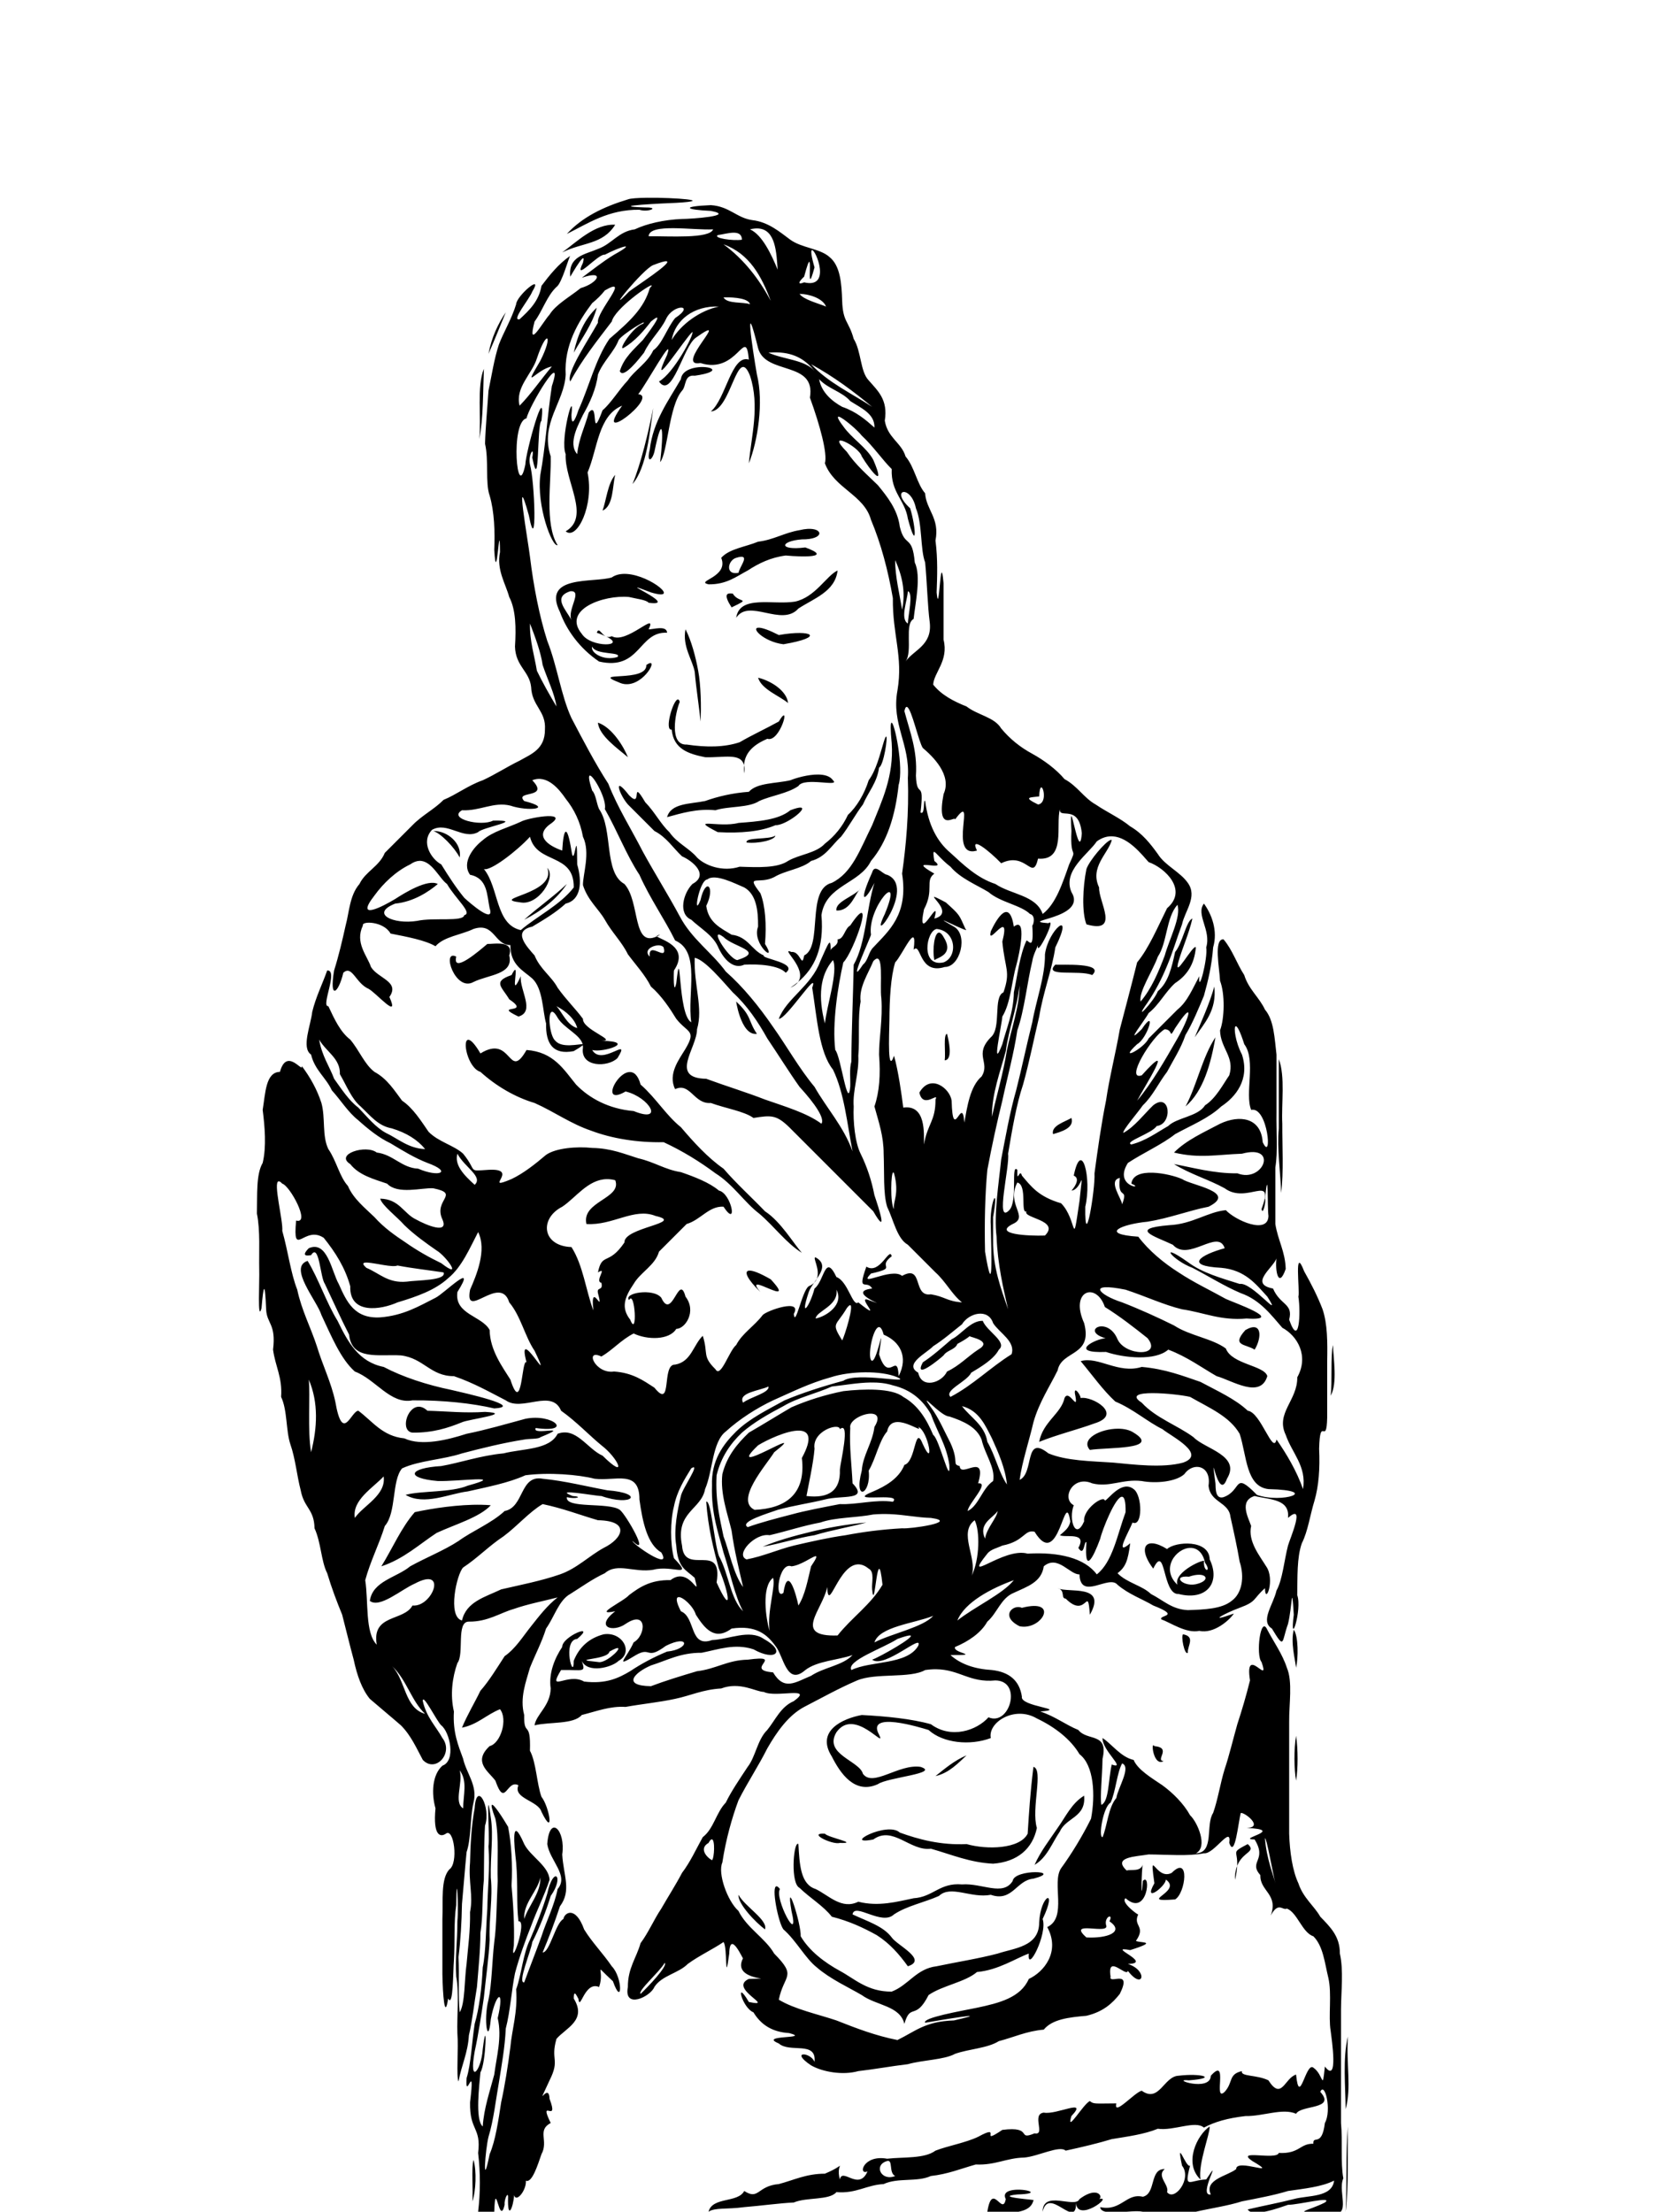 <?xml version="1.0" encoding="UTF-8"?>
<svg version="1.1" viewBox="0 0 1440 1919" xmlns="http://www.w3.org/2000/svg">
<path d="m561.72 171.59c-7.928 0.09-14.519 0.506-16.719 1.406-21.4 6.5-39.8 15.5-53 30 18.8-9.4 36.3-21.3 63-21 7.4 2.5 18.4-2.2 5-2-36.4-1.2 18.5-3.7 27-4 34.35-1.95-1.497-4.678-25.281-4.406zm55.281 6.406c-26.3 1.1-22.1 4 0 5 22.2 4.2-16.9 7-25 7-15.5 0.6-30.7 4.1-41 9-14.2 1.8-19.7 12.6-32 17-11.1 4.8-25.9 6.3-24 24-4.4 8 15.1-27.5 11-12-8.9 18.2 13.1-8.1 19-7 13.2-6.9 29.3-11.8 8 0-9.9 6-18.9 13.3-28 20 20.5-7.1 14.4 4.5-1 9-9.6 7.7-21.7 14.3-27 23-5.5 5.8-19.9 32.2-13 6 7-9.4 10.6-22.1 19-30 4.7-3 10.9-26.5 12-27-10.2 6.8-18.4 17.3-25 26-2.3 13.5-10.8 21.4-19 29-7.7 1.7 8.6-17.5 11-24 10.3-16.7-13.8 3.8-14 11-3.9 12.8-11 24.4-15 35-4.1 12.5-6.2 26.6-9 40-1 15.4-2.5 30.2-3 46 3.4 14.4 0.1 33.9 4 45 4.1 13.7 4.7 31.8 4 47 2.1 35.7 4.7-32.5 5 2-3.2 15.4 4.9 27.5 8 39 5.8 11 6 27 5 43 0.5 17.1 12.5 21.3 14 35 0.7 16.8 13.1 20.7 12 37 0.1 17.1-12 21.3-22 27-11.3 5.5-21.1 12-32 17-12.6 4.4-23.1 12.6-34 17-7.8 8-18.7 13.4-27 22l-24 24c-4.8 11.8-16.8 16.1-22 27-8.6 9.9-8.9 24.8-12 36-2.9 13.1-6 26.3-10 39-4.4 26.1 3.7 20.1 8 2 7.7-7 10.6 9 22 14 6.8 3.7 27.3 27.8 18 7 9.4-13.4-10-16-16-26-3.3-9.9-14.2-21-7-36-1.4-4.1 18-3.8 24 7 14.1 2.8 30 5.7 39 11 7.3-8.4 22.2-9.8 33-15 18.3-6.1 17.9 14 32 14-0.2 17.3 11.3 22.1 19 29 9.4 8.8 8.9 28.1 12 39-0.4 17.5 5.9 27.5 24 24 4.994-2.948 7.107-4.388 7.781-5.188 0.11 0.724 0.31 1.419 0.219 2.188-2.6 17.3 21.9 17.2 30 9 12.4-20.1-13.5 7.7-22-7 9.1 2.7 39.9-7.3 8-8 14.8 0.2-16.6-9.6-16-19-6.4-8.7-14.7-16.7-22-27-5.2-9.8-15.2-16.1-20-28-7-7.9-19.5-21.2-2-25 10.2-6.1 20.4-12.1 29-20 13.4-3.1 14.4-18.7 10-34-0.1-38.4-2.4 6.4-5-12-3.7-23-6.8-20.6-8 0-13.2-4.6-24.9-13.5-9-24 14-10.7-21.8-4.2-27-1-11.1 5.2-24.3 8.3-33 16-7.8 5.9-18.7 19.3-11 30 15.4 3 14.6 17.7 17 29 4.8 14.7-17.6-4.9-22-9-7-8.5-13.4-18.3-20-29-8.8-4.7-18-19.5-8-30 13.3-7.5 26.9 9 40 2 3.4-4.2 41.9-10.5 13-10-10.4 5.4-39.6-1.6-27-9 15.7 0.8 27.5-7.6 42-4 15.1 5.2 38.6 2.8 12-4-8.9-9.4 22.8-1.7 7-18 13-5.3 23.6 8.1 29 16 7.3 9.1 12.7 20 15 33 6.7 13.8-0.2 32.9 0 42 4.3 13.4 13.5 20.5 19 30 6.3 11.3 14.7 19.1 20 30 7 9.4 14.9 17.8 20 28 9.4 8.1 16.8 19.5 22 28 9.9 12.5 17.7 9.6 8 26-5.3 8.9-15.6 21.7-9 35 13.1-6.2 16.3 13.2 31 12 12.9 4.7 29.1 7.2 37 13 15.2-2.4 19.8-2.9 31 8l73 73c13 22.5 5-2.2 1-14-2.4-12.5-6.4-24.7-12-36-4.8-9.6-6.6-27.4-6-41-1.1-13.5 4.8-29.1 4-44 1.3-15-0.6-33.2 2-47-1.6-12.5 6.7-24.4 11-35 9.9-11.1 5.4 21.5 7 32 1.3 18.4-2 33.9-2 49 1.4 17.4 0.3 32.6-4 45 3.8 13.8 8 25.8 8 41 0.7 16.7-0.5 34.2 3 46 5.7 11.8 8.6 27.7 18 33l24 24c9.1 8.2 14.3 19.2 23 26-13-0.9-14.8-5-27-7-16.2 2.5-6.1-26.4-25-16-9.4-7.7-39.5 10.9-27-2 24.5-5.5 4.6-5 18-15-1.9-8.8-10.1 16.4-22 9-8.4 23.6 0.5 10.7 5 19-25.3 3 20.8 18.5-3 10-11.8-4.8 14.9 21.1-9 2-4.9 4.4-8.8-18.2-19-22-10-21.1-10.4 3.4-19 10-4.1 15.6-13.2 27.6-5 3 0.781-2.42 2.617-5.15 4.625-7.97-1.153 1.13-2.644 2.15-4.625 2.97-5.8 3.7-11.8 36.6-13 24 7.8-13.8-23.4-2.9-27 1-7.2 9.6-17.6 15.6-23 26-6.1 4.9-13.5 29.3-18 21-11.8-11.6-6-13.2-11-29-8.3 8-10 22.6-24 25-12.2-0.6-1.9 40-18 20-9.3-6-18.7-12.9-35-14-16.4 2.4-26-20.2-11-13 9.8-5.7 17.3-14.6 28-20 11.8 5.7 31 5.9 37-4 7.8 0 17.9-15.2 8-28-5.7-21.4-11.6 21.6-21 1-6.8-8.6-33.1-4.2-28 2 5.2-9.5 7.6 33.8 1 17-8.2-10.4-4.8-19.5 3-31 5.9-10.2 18.7-16.1 22-28l24-24c12.1-3.5 19.4-15.8 32-15 12.8 19.4 6.9-11.7-4-14-8-6.9-21.6-12.1-33-16-13.7-2.1-23.2-8.9-37-12-12-3.7-23.3-8.7-40-9-13.2-1.4-31.4 0-40 6-9.2 7.8-19.6 16.1-30 21-26.1 11.1 8.4-9.6-20-8-18.8 1.2-9.1 1.9-22-14-8-7.3-21.4-10.2-30-19-6.3-9.1-13.5-20.7-23-27-6.6-8.7-12.7-18.9-24-25-8.6-6.5-13-18.5-21-28-8.5-6.5-13.7-17.6-19-29-6.9 0.8 9.1-31.5-1-31-4.2 12-9.8 22.8-13 36-1.2 11.4-9.7 31.2-1 37 3.2 13.5 13 20 18 31 7.9 8.7 14 18.9 23 26 8.7 7.8 17.7 15.1 28 20 10.8 6.5 20.9 12.7 32 17 22.1 8 10 12.8-8 5-14.5-0.7-21.7-12.3-36-14-9.2-7.2-36.7 1.4-23 10 7.7 9.8 20.7 13.1 32 17 9.2 9.7 30.1 3.4 40 4 24.1 4.9-0.1 9.8 8 27 5.9 13.3-13.8 5.1-23 0-10.7-5.1-14.4-17.7-31-18 1.6 6 14.7 15.8 21 23 8.5 8.3 19.5 16.1 28 22 8.1 4.7 23.5 26.1 4 11-10.4-5-20.9-10.9-31-18-9.2-6.1-18.8-12.8-27-22-7.8-7.6-18.3-15.8-23-27-7.3-8-9.9-21.7-17-32-5.6-11.5-2.4-26.9-6-40-3.8-11.7-9.6-22.1-17-32 1 6.4-13.1-16.6-19 5-12.5 0.2-12.6 18.7-15 33 1.8 14 3.4 32.1 0 46-5.8 9.9-4.6 27.4-5 44 3 14.2 1.7 34.3 2 48 0.4 9.8-1.7 47.6 2 34 1.7-20.4 3-24.2 4 1 0.5 12.6 8.8 12.5 6 35 2 14.8 8.2 23.9 7 41 5.5 11.5 4.1 29.2 8 41 4.4 12.5 5.7 27.4 9 40 2.9 15.6 11.7 16.2 12 33 5.7 12.3 5.7 28.6 11 39 3.9 13 8.4 24.8 13 36 3.4 13.3 6.6 26.4 10 39 2.9 13.7 7.2 25.7 14 34 9.5 8.2 19.8 16.7 27 23 8.8 8.8 13.7 20.2 19 30 11.2 11.7 27-6.1 17-19-5.6-10.1-13.9-18.1-17-32-0.3-7.7 12.3 17.7 16 21 7.4 5.7 13 30.7 1 35-9 8.1-9.6 24.3-6 37-2.3 24.3 4.4 25.1 9 22 7-5.5 11.1 25.7 3 31-7.6 8.4-5.3 27-6 43v48c0.3 17.2 2 40.8 5 21 4.5 8.7 4.2-23.9 5-33 1-16-0.2-33.5 2-48 0.2-33.5 2.3 1.1 1 14 0.1 16.6-2 30.9-1 48 2.7 14 0.5 34.9 1 49 1.1 13-1.1 38.1 1 42 2.5-14 8.1-24.6 9-40 3.1-13.2 4.6-28 7-42 1.2-15.2 3-32.1 3-47 2.4-13.9 1.4-31.1 3-46 0.2-15.9 0.1-32.3 1-47 5.4-15.9-7.5-39.8-9-15-2.7 14-3.7 31.7-4 47-1.5 17.1 2.9 28.8 0 43 0.3 16.6-1.8 30.7-3 45-2 13.9-1.2 34.3-6 42-1.4-14.1-0.2-31.5-1-48 1.8-14.6 2.7-30.1 3-46 1.4-14.9 2.5-30.1 4-45 4.1-12 2.9-29.5 6-43 3.9-14.6-6.4-25.8-9-38-4.2-11.5-9.1-22.9-8-41-3.3-14.4-1.5-29.2 3-42 6.2-7.9-1.3-36.2 10-36 16.4 0.2 27.3-7.7 39-11 11.9-4.2 25.6-6.8 38-10-8.8 6.8-15.9 16-23 25-7.3 9.1-13.4 19.3-23 26-6.5 10-13.6 21.7-21 30-5 10.4-11.2 20.5-16 32 13.6-2.7 21.2-11.3 33-16 7 8.7 0.6 29.7-9 32-14.8 13.8-1 21.9 5 30 8.5 24.4 9.8-1.6 20 4-5 11.5 17.2 13.3 20 23 11.5 23.6 6.9-4.3 0-13-4.1-11.3-4.5-29.7-10-40 0.8-27.6-5.4-11-5-31-4-14.9 1.6-28.9 5-41 4.5-11.3 10.2-21.9 14-34 7.1-9.9 11.1-24.6 21-30 9.8-6.1 19.2-13 30-18 10.9-9.5 25.5-0.2 42-3 16.9-4.5 35.5 8.1 18-10-3.4-13-3.2-32.6 0-45 2.6-13.1 8.9-23.1 15-33 8.9-5.7-7.7 17.3-9 24-2.9 12.3-6.4 29-4 43 1.3 19.5 8.1 20.8 16 28 5.5 21.7-3.9-11.2-21 2-17.1-0.4-26.9 6.1-36 13-4.2 5.2-32.6 18.3-12 14-18.2 14.1-1.8 18.6 9 11 19.1-12.9 17.9 10 7 16-6.1 13.8-17.8 23.2 2 11 13.4-7.7 8.6 4.9 26-8 21.1-10.5 20.7 3.1 1 5-11.3 4.7-22 10.3-32 17-10 5.9-20.8 11.3-40 9-14.3-8.3-32.4 10.6-20-10 19.311-0.45 21.655 2.85 17.969-7.94 5.203 11.12 26.118 5.76 32.031-0.06 13.3-7.4 3.2-25.5-13-23-12.6 3.3-21.2 11-26 23 0.2 19-10.5-18 3-19 17.4-14.5-13.2-2.2-13 7-6.4 9.5-11.9 22.7-10 36-0.3 15.2-12.6 22.4-14 32 12.7-3.2 33.9-0.6 41-9 12.8-3.2 24.7-7.9 38-7 14.4-2.6 29.3-4 43-7 13.1-2.7 24-8.1 40-9 16.3-6.2 30.1 2.9 37 3 10.1 5.3 44.3-5.2 26 8-11.3 4.8-16 16.4-23 25-8.6 8.4-10.1 23.2-17 32-6.8 10.3-14.4 21.4-19 31-8.4 8.6-10.5 22.8-20 30-5.7 10.2-10.7 21.4-18 31-5.4 10.3-11.8 20.2-18 31-6.3 9.3-11.1 20.8-18 30-3.6 12.9-11.1 21.6-11 38-3.8 19.6 19.6 8.5 23 0 6.4-10 20.9-11.8 29-20 9.5-7 22.3-13 31-19 3.7 4.2 0.9 40.2 5 10 0.5-22.2 13 7.7 12 4-11.1 21 35.6 16.9 5 18-18.4 8.3 24.3 25.2 0 20-12.4-21.2-6 5 4 9 6.3 10.4 15.9 17.1 31 18 20 5.3-27.7 1.3-9 9 9.6 8.6 33-2.6 31 16-3.3-8.6-21.9-9.7-3 3 9.9 5.7 27.5 8.8 41 5 14.8-1.7 28.6-4.3 43-6 12.9-3.7 31.7-3.8 41-9 12.2-4.3 28.1-4.8 38-11 13.1-3.4 24-8.7 39-10 7.3-9 21.8-10.7 37-12 14.7-3.5 22.6-10.9 29-19 11.2-22.6-10-7.6-8-15-3.3-20.3 13.9 1 15-5 13.3 17.4 17.9-0.2 0-6 22.9-0.4-20.3-16.2 2-12 25.7-8.1 8.4-6 5-8 9.1-12.9-2.9-12.7 2-23 0.8 1.4-15.9-10.6-11-14 19.2 17 22.4-23.3 15-15-1.9 25-1.1-12 0-15-1.2 7.7-10.9 4.6-14 6-12.8-11.9 8.1-12.1 19-14 16.4 0.1 34.3 1.7 48-1 8.7 1.2 24.2-25.3 22-9 4.9 14.2 7.9-18.5 10-26 3.6-0.6 20.3 12.7 5 13 35.4 1.6-10.2 9.8 7 10 11.3 18.3-5.6 18.9 5 31-0.5 13.9 15.9 16.4 9 35 6.8-12.5 10.2-4.1 14-6 9 3.2 13.3 20.9 23 24 8.6 8.5 9.9 23.5 13 36 3.2 13.8-0.1 33.4 2 46 1 8.1 6.9 46.7-5 31-2.4 22.7-1 7.1-10 1-6.6-5.4-12.1 35-15 6-10 3-12.5 23-24 5-10.2-5-24.4-3.1-23-8-12 2.7-7.4 9.7-15 18-10.4 9.8 3.9-31.6-12-14-0.3 14.5-36.3 2.3-19 4 26.1-2 10.4-6.4-9-4-12.8 0.5-16.8 23.9-32 13-6.4 1.6-24.8 22.8-22 11-19.1 0.1-19.6 0.7-23-2-5.6 2.3-21 29.1-16 13 15.1-16-12.9-0.8-24-3-11 1.4 2 20-8 18-16 6.6-0.5-6.5-28-3-21.4 14.4 1.2-6.2-21 6-10.6 5.1-26.5 7.9-37 12-9.5 7.1-27.5 5.4-42 7-20.8-3.8-25.5 14.7-17 11-7.5 17.5-21.9-3.8-24 7-4.3-15.6 8.8-14.2-13-5-16.3 0-27 5.6-40 9-18.9 1.6-17.1 14.3-30 6-5.5 10.6-27.6 4.8-31 18 5.8-3.8 15.6-1.9 31-4 13.9-1.1 31.2-3.5 43-4 11.1-4.8 30.9-1.7 37-9 17.3 1.4 26-6.2 41-7 12.5-5.8 29-1.5 41-7 14.7-1.6 26.2-6.4 39-10 16.9 0.8 26.7-5.7 42-6 11.8-0.9 30.7-10.9 36-6 13.5-2.9 28.6-6.5 40-10 14-2.3 28.4-4.2 40-9 13.7 2 32.6-7.5 40-1 9.4-5 20.5-8.2 36-10 15.2 0.3 32.4-7.2 44-2 4.4-7.8 35-3.6 21-19 4-9.4 10.1 16.3 4 27-2.6 21.6-10.5 10-10 18-11.8-0.3-11.9 8.9-30 8-2 6.6-38.5-3.5-23 7 25.5 14.9-14.1-2.9-14 7-7.2 5.9-28.1 9-22 22-12 2.1 11.7-36.8-4-13-14.3 0.4-19.6 9.4-14-12-3.5 2.6-12.4-26-7 0 8.9 11.2-6.5 31.4-13 23 2.3-6.2-9.6-13.9-2-20-13.4-0.4-7.3 21.3-19 24-14.5-3.5-18.8 12.9-37 9 0.5 8.7 27.3 1.9 37 4 19.1 0.8 30.4 0 46 0 13.5-3.1 27.7-5.1 40-9 13.7-2.7 27.5-5.2 40-9 14.2-2.1 29.1-3.5 40-9-1.8 14.9-22.8 12.6-35 16-12.4 3.2-26.1 5.7-40 9 4.2 7.2 27.4-1.4 35-4 8.7 0.1 40.1-8 32-2-14.2 7.3-31.5 9.3-1 8 27.4 8.9 11.3-16.2 17-29-2.5-13.7-0.5-31.9-2-48v-49-50c0.1-15.1 2.3-33.6-1-48 0.1-14.9-8.2-22.9-17-32-5.3-9.4-14.8-16.2-19-29-5.1-10.8-7.5-27.1-8-43v-49-48c-0.2-15.2 3.2-34.9-2-47-3.8-11.8-11.6-22.7-17-33-5.9-13.1-10.1 22.3-5 28 7.9 22.1-15-16.1-10 16-3.2 12.9-6.9 25.5-11 38-3.6 12.7-7.2 27.8-11 39-3.8 12.3-5.9 26.5-10 38-6.8 10.2 1.4 34.7-15 35 10.9-5.4 1.3-27.2-5-33-5.6-10.2-15.1-19.5-24-26-8.6-5.9-21.4-13.3-25-22-11.3-2.5-19.2-14.1-27-19-0.5 10.8 21.4 27.7 8 23-3 12.7-2.3 32.1-9 35-1.3-5.7 0.8-26.8 1-40 5.4-23.2-13.2-15-21-25-11.1-4.5-20.1-11.8-33-16 25.4-2.2-17.9-4.1-16-13-2.1-13.9-11-21.3-26-23-14.9-0.9-27.1-5-36-13 28.3 0.1 1.6-1.5 4-7 11.4-4.7 22.6-12.2 28-22 8.6-7.4 11.8-20.5 23-25 11.5-5.4 24-9.1 26-23 12.1-10.3 22.6 7.4 31 7 0.8 23.3 25.6-0.1 33 9 9.5 8.2 21.6 12.4 31 18 24.8 9.7 4.7 8.1 7 12 7.9 2.8 21.7 12.5 33 10 12.7 2.9 26.5-9.6 30-15-24.7 8.8-7.3-0.5 5-5 15.2-5.6 11.3-7.6 22-17 0.2 15.2 9.1-7.6 1-19-5.7-9.3-16-21.8-13-35-2.4-7.1-10.8-21.8 3-26 13.5 3.3 30.7 2.5 29 19 15.6-13.7 1.9 17.4 0 24-3.3 12.7-4.8 29.9-10 39-2.6 12-14.5 26.6-4 33 11.4 18.9 8.3 11.6 14-4 3.7-15.1 3.2-38.1 5-8-3.9 30.7 7.5-4.5 3-17 0.3-15.6-0.4-32.6 4-45 5.3-10.4 7.2-24.8 11-37 3.7-12.8 4.8-28 4-45 0.8-30.4 6.4-1.3 7-27v-49c0.3-16.1 0.3-32.3-4-45-4.3-11.2-9.8-22-16-33-9.1-23.7-3.5 17.4-5 22 2.1 13.3 0.9 45.5-8 20 3.7-14.2-7.8-12.4-14-27-20.9-3.9-0.4-17.6 3-26-1.4 10.3 1.8 26.8 8 9-0.4-15.1-6.8-24.9-9-39v-49c2.3-13.8 0.7-31.8 1-48v-50c-1.7-13.9-2.1-29.8-10-39-4.9-10.6-14.2-17.6-18-30-6.4-9.8-10.4-22.2-18-31-8.8-0.5-3.4 25.6-3 36 4.4 11.3 3.9 32.8 0 43 0.4 15.9 13 23 8 39-4.9 7-11.5 20-21 26-6.2 9.9-24.4 10.5-32 18-10.2 5.8-19.4 12.8-32 16-6.7-2.3 17.9-9.5 22-16 14.2-1.6 11.9-29.7-3-18-8.2 7.9-16.2 18.7-26 24-0.6-2.5 12.2-17.1 17-24 8.6-8.1 13.6-19.4 21-29 5.4-10.2 11.9-20 16-32 6.3-10.4 11.7-23.7 16-34 3.6-13 6.8-26 8-42 4.3-14.5-1.4-29-8-38-7.3 9.5 6.5 23 2 38 1.6 9.2-7.1 42.5-6 25-5.7 10.5-10.3 22.1-19 29l-25 25c-3.6 8.4-27.5 21.2-10 5 9.1-5 17.4-33 4-13-16 15.8 3-8.1 6-14 9.2-7.3 14.5-18.4 23-26 10-6.5 16.7-16 18-31-1.9-3.7-20.1 30.1-15 12 3.7-12.6 8.9-23.6 12-37-5.4 1.8-8.6 21.5-15 29-2.9 13.3-5.9 26.5-15 34-3.3 8.8-22.7 29.2-9 10 6.6-9.7 12.2-20.3 17-32 4.8-11.3 8.5-23.9 13-36 2.4-11.5 13.7-24 5-36-6.6-9.5-19.8-15-26-25-6.3-8.7-13.4-17.9-24-24-8.7-7.2-20-12.2-30-19-10.1-5.6-15.9-16.1-27-22-7.2-8.6-18-16.5-28-22-10.2-5.5-19.3-12.7-27-22-5.8-9.8-20.4-11.5-30-19-11-4.4-21.8-9.9-29-19 0.6-10.5 13.6-20.7 9-39v-49c-2.8-32.3-3.7 32.2-6 8 0.5-13.8 1.1-28.7-1-45 3.8-19.5-8-26.4-9-41-7.2-8.3-9.1-22.7-17-32-3.5-11.9-15.6-16.1-18-31 2.9-18.2-5.9-25.7-14-35-7.4-7.7-6.3-25.1-13-36-4.3-15.7-9.4-14.3-10-33-0.5-15.2-1.6-30.4-11-38-8.2-7.4-24.1-7.8-34-15-9-6.6-19-15.4-33-17-13.6-1.9-19.9-12-36-13zm89.625 935.03c1.092-1.07 1.836-2.25 2.344-3.5-0.805 1.17-1.528 2.36-2.344 3.5zm2.344-3.5c4.568-6.65 8.1-13.5-0.969-18.53-3.276-0.61 4.313 10.32 0.969 18.53zm-174.97-914.53c-17.6-1-33.5 15-46 24 17.9-8.9 35-6.6 46-24zm50.844 3c11.8 0.087 25.656 1.5 34.156 1-3.1 8.4-38.8 5.8-56 6 0.3-5.85 10.044-7.087 21.844-7zm73.5 0.25c15.003 1.099 15.606 21.138 16.656 35.75-5.5-13.4-13.5-30.3-24-35 2.775-0.688 5.2-0.907 7.344-0.75zm-21.782 3.656c4.175-0.062 7.338 1.244 7.438 6.094-7.7 1.2-25.2-1.4-21-4 4.2-0.6 9.388-2.031 13.562-2.094zm-8.562 10.094c22.7 8.2 33 27.8 41 49-10.2-19-23.2-35.9-41-49zm76.812 5c3.211-0.595 17.188 33.7-6.812 28-5.5 2.2-5.5 0.2 0-5 10.3-38.6-0.1 25.6 9-8-3.125-10.725-3.258-14.802-2.188-15zm-126.37 9.688c6.247 0.641-26.832 21.924-32.438 26.312-23.4 24.4 12.1-19.7 21-23 6.45-2.512 9.996-3.46 11.438-3.312zm-12.782 21c0.127 0.251-0.369 0.987-1.656 2.312-5 17.4-17 28.5-35 44-12 17.3-18 42.4-27 62-0.9 3.1-6 17.5-6 4 2.9-25.7-10.2 21.7-5 34-1.2 23.3 22 54.3 0 67 9.7 8.2 24.9-22.6 19-51 8.8-20.7 9.1-49.4 30-58-27 37.4 32.4-8.2 14-10 6.6-8 31.6-53.9 25-34-17.4 36.8 16.1-15.2 22-20 1.6 2.2-16.3 36-29 43 11.4 16.3 21-30.5 32-38 33.4-23.8-20.1 26.2 4 22 32.5 10.4 39.2-33.4 42-3-15-4.7-20 34.2-33 45 17.8-0.7 22.9-59 34-31 8.7 26.2 1 52.9-1 76 7.7-19.2 13-53 7-77-4.3-24.6-11.1-72 1-23 6.2 23.8 50.5 10.7 45 43 8.8 24.2 15.4 48.7 13 57 8.2 21.9 34 27.2 40 49 8.7 20.7 14.8 43.8 19 68-0.4 32 9 50.4 4 80-5.5 29.4 11.1 46.5 9 76 1.1 30.6-1.6 58.9-5 83 5.6 35.7-11.6 49.6-25 64-4.1 3.9-4.4 11.3-9 15-14.7 22.4 6.8-23.9 7-26-3.4-23.5 29.1-59.4 12-18-15.8 32.6 28.4-23.5 2-34-3.8-0.2-10.7-10.3-13-2-12.5 27.7-6.2 25.7 2 9-6.9 22.1-7.5 52.7-18 71-0.5 27.8-1.9 55.5-2 84-1.9 6.4-0.7 15.3-1 22-2.1 21.6-8.2-26.8-13-32-2.8-22.9 2.2-54.9 7-76 8.8-8.4 29.3-66.7 6-32-4.9 2.6-5.4 12-11 12 1.2 5.9-6.2 6.7-6 10 0.1-12.3-1.3-8.2-9 9-7.6 21.3-29.6 32.5-36 50 6.6 0.4 35.2-44.6 29-27 4.2 26.8 6 56.1 18 71 9.9 20.4 12.3 47.1 17 71-7.6-21.4-22.6-37.6-33-56-13.1-15.6-24.3-35.6-36-52-12-17.5-25.9-34.7-41-48-12.1-16.6-29.6-28.2-40-48-10-18.6-22-37.7-32-56-9.9-19.4-22-38.4-30-59-11.4-17.6-22.1-38.1-32-57-9-19.3-12.3-45.1-21-67-6.8-21.3-11.9-47.3-15-73-1.8-14.6-13.7-81.5-1-36 7.4 38.2 5.2-29.7 1-44-1.9-8 4.2-17.4 2-6 6.7 33.6 3.7-28.4 8-32 4-36.5-13.8 27.7-14 38-7.2 35.2-13.3-37.2 1-40 2.2-10.7 33.4-62.2 22-28-3.9 25.2-5.5 52.8-10 77-3.4 27.1 10.3 62.9 15 61-11.5-18-5.4-55.2-6-77-9.5-28.9 11.9-47 13-71-1.5-25.1 10.9-46 23-62 4.1-3.3 8-7.1 11-11 23.4-13.6-7.7 18.7-6 28-8 14.5-28 44-24 51 10-18.8 23.9-36.1 36-52 2.45-11.025 33.766-33.073 34.656-31.312zm128.34 7.312c8.1 0 20.2 3.8 23 11-7.1-2.9-19.7-6.1-23-11zm-66 3c10.9-0.2 21.8 1.2 23 6-5.6-2.2-20-0.1-23-6zm-4 8c-16.2 3.3-32.9 15.3-41 29 3-17.2 19-29.9 41-29zm-32.844 0.906c3.5-0.05 3.944 3.094-5.156 9.094-7.1 8.7-11.2 22.5-19 28-5.2 11.2-16.7 17.7-22 26-7.8 8.2-14.4 19.5-22 26-11 29.6-2.7-9.6-12 2-3.2 12.2-8.6 22.3-10 36-8.6-9.5 1.9-27.1 5-34 5.9-10.3 11.5-22.6 13-35 4.4-11.4 14.1-19.7 18-30 3.3-5.2 26.9-19.5 21-14-8.3 2.3-21.7 22.9-17 21 10.1-5.7 18.3-15.5 24-23 15.1-12.6-5.1 13.5-7 16-7.9 8.3-16.4 15.2-20 27 3 7.4 17.4-11.5 21-16 5-10.9 14.5-19.4 19-29 3.1-6.8 9.656-10.044 13.156-10.094zm-73.156 0.094c-10.3 9.2-16.8 23.8-20 39 7.2-12.8 16.3-24.9 20-39zm-79 4c-6.7 10-12.3 21.6-15 36 5.3-11.9 10.1-24.2 15-36zm36.031 22.812c1.088 0.963-0.331 7.988-6.031 19.188-16.5 28-3.2 7.2 10 5-9.6 11.3-17.8 23.6-28 34-4-15.9 10.8-27.4 15-41 4.35-13.05 7.944-18.15 9.031-17.188zm199.38 11.938c16.253 0.406 25.682 7.412 32.594 16.25-8.1-9.9-26.9-10-40-16 2.613-0.225 5.084-0.308 7.406-0.25zm29.594 10.25c19.9 10.9 37.1 23.8 53 37-17.6-11.6-38.2-21-53-37zm-97.875 2.625c-6.923 0.701-14.375 3.625-15.125 10.375-10.7 18.6-24.1 36.3-27 61-3 12 1.9 10.1 4 2 7.2-35 8.2-17.9 5 9 6.6-8.1 7.5-48.8 19-62 3.9-4.1 1.6-14.1 11-13 24.75-3.563 14.664-8.544 3.125-7.375zm-186.12 1.375c-6.3 15.2-2.1 43.1-4 61 3.6-17.9 3.2-41.9 4-61zm291 9c7.4 8.2 20.1 10.9 27 19 9.2 6 21.4 10.9 21 23-7.4-6.6-15.7-13.8-28-18-8.8-4.8-18.1-12.7-20-24zm-144 25c-4.3 21.3-10.5 47.7-18 66 12.4-14.4 15.1-45.7 18-66zm160.97 7.531c3.264 0.365 17.006 12.275 20.031 16.469 9.7 8.9 17.9 21 26 29-0.9 20.3 11.5 26.8 14 43 8 29.8 7.2 7.9 2-9-18.3-16.6 0.7-21 5 0 5.7 13.4 3.7 35.8 8 47 1.7 17.7 2.1 37.7 4 52 2.3 20.1-14.2 24-21 34 6.5-9.2-1.3-32.5 7-37 1.5-14.1 6.7-36.9 1-49-2.2-24.7-8.5-12.3-13-31-1.9-15-11-26.2-19-36-8.9-8.8-19.2-17.4-27-29-19.6-19.7 10.4-5 13 4 7.3 12.1 21.5 29.9 10 3-5.9-10.9-18.7-18.6-26-29-4.844-6.406-5.515-8.635-4.031-8.469zm-193.97 50.469c-6.5 7.3-7.8 22.3-11 31 9.6-4 8.5-21.4 11-31zm166.88 46.906c-2.021 0.118-4.325 0.469-6.875 1.094-13.3 2.2-22.4 8.4-36 10-11.1 4.6-25 6.1-32 14 6.9 17-23.2 20.2-11 23 15.7 0.2 24.1-6.8 34-12 9.5-6.2 19.9-11.3 33-13 14.9 1.4 41.3 1.9 17-7-23.5 2.9-22.1-5.5-3-7 19.688 0.175 19.019-9.92 4.875-9.094zm-57.875 24.188c7.021-0.583-1.125 8.919-2 13.906-11.8 2.4-9.4-10.9-2-13 1.688-0.537 2.997-0.823 4-0.906zm134 2.906c5.6 12.5 9.4 26.7 6 43-2.1-13.1-6.2-29.4-6-43zm-50 9c-9.6 4.4-19.3 23.2-37 27-18.9 3.1-48.1-6.1-51 14 11.2-17.1 39.5 8.3 54-8 13.4-8.8 31.9-14.7 34-33zm-182.84 3c-4.888-0.337-9.518 0.45-13.156 3-15.5 4.9-61.1-2.5-45 30 5.7 15.6 17 31.5 34 43 35.9 8.2 34.2-26.4 59-25-0.3-6.9-12.8-2.6-16-3 8.1-16.7-19.3 13.4-32 6-1.891 0.945-3.456 0.863-4.812 0.312 18.526 8.784-13.393 9.963-21.188-2.312-17.4-21 18.9-34.1 41-32 6 1.5 15 2.4 17 5 29.4 3.8-35.6-23.5 2-9 26.569 8.044 0.337-14.542-20.844-16zm-17.968 54.312c-0.116-0.054-0.318-0.131-0.438-0.187 0.142 0.071 0.29 0.127 0.438 0.187zm-0.438-0.187c-4.078-2.034-5.979-8.29-7.75-3.125 3.445 1.151 5.645 2.15 7.75 3.125zm-30.75-39.125c11.3-0.9-3 16.2 1 25-4.7-9.1-16.7-20-1-25zm293 0c5 1.5 0.2 20.6 0 28-6.9-4-0.5-19.9 0-28zm-154.38 1.875c-2.747 0.047-5.525 1.475 1.375 12.125 18.1-8.7 6.1-3.3 1-12-0.55 0-1.459-0.141-2.375-0.125zm-173.62 26.125c4.5 11.7 9.4 24.8 11 36 4.2 12.6 10.3 24.5 12 36-5.6-9.4-12.1-20.8-17-31-2-12.5-6.4-26.1-6-41zm199.28 3.656c-8.953-0.811 3.544 12.244 20.719 14.344 36.9-6.3 24.8-13.1-4-8-8.375-4.275-13.734-6.073-16.719-6.344zm-64.281 1.344c-3 14.7 6.2 26.8 8 37 1.3 15.1 3.9 30.4 5 43 0.8-11.5 0.3-32.3-2-44-2.2-12.2-6-26.3-11-36zm-81 15c2.7 7.6 26 4.3 22 9-12 3.9-23.9-3.9-22-9zm50.562 14.312c-0.737 1e-3 -1.9 0.5-3.562 1.688 0.6 15.4-49.2 5.2-24 15 16.712 8.225 32.728-16.692 27.562-16.688zm93.438 12.688c2.9 10.2 19.1 16 26 22-1-10.2-14.1-19.1-26-22zm-69.469 18.875c-4.144-0.481-12.269 27.525-5.531 26.125 1.6 17.1 14.8 21.1 29 24 16.4 0.512 31.155-4.02 33.75 6.969 0.898-12.039 9.742-18.393 20.25-22.969 11.1 3.7 21.1-33.8 10-15-10.9 6.1-22.7 11.4-34 18-13.1 4.4-28.7 4.6-46 2-15.5 0.8-9.9-27.7-6-37-0.375-1.4-0.877-2.056-1.469-2.125zm57.219 57.094c-0.162 2.168-0.147 4.467 0.25 7.031 0.321-2.887 0.193-5.155-0.25-7.031zm141.62-50.531c4.001 1.929 10.131 30.687 13.625 35.562 8.3 7 25.6 23.4 18 40-6.6 34.6 10.2 18.3 10 22 19.6-26.6-7.1 34.5 19 27-6.7-13.5 10.4 0 21 11 22.2-10.8 27.1 16.6 32-4 24.6 2 15.1-29.3 19-43-1.2 9.3 16.4-5.2 19 21-2.3 29.4-11.5-42.9-9-2-1.4 27 5.7 12.3-2 29-5.8 16.5-11.6 34.4-23 43-5.6-16.3-27.4-16.8-41-26-16-5.2-28-16.9-39-27-11.6-9.7-19.3-24.3-22-45-1.9-2.1 0.2 12.6-4 10 3.5-30.3-3.2-10.5-4-32 1.4-22.1-5.2-37.8-10-56 0.638-3.038 1.452-4.008 2.375-3.562zm-268.38 13.562c0.9 11.3 17.4 22.6 26 30-3.1-8.1-13.3-25.7-26-30zm254.75 0.062c-0.817 0.494-0.975 5.638 0.25 17.938 1.9 28.4-8.6 50.1-17 71-10.7 21.5-17.4 41.4-35 50-22.5 5.6-7.5 55-24 63-2.1 11.9-3.2-4-11-3-10.79-4.575 14.164 14.236 5.719 26.031 14.23-11.873 22.717-29.49 20.281-58.031 3.8-26.2 33.1-26.9 43-47 13.8-16.2 21.1-38.9 24-66 4.65-15-3.798-55.419-6.25-53.938zm-81.031 224.97c-2.124 1.772-4.356 3.437-6.719 4.969 3.297-1.395 5.38-3.099 6.719-4.969zm76.406-213c-0.397 0.089-1.075 1.538-2.125 4.969-3.5 11.5-6.4 24-13 33-3.7 11.8-10.4 23.1-18 30-4.7 10.2-11.7 18.6-20 25-7.7 8.4-22.3 9.3-32 15-9.2 6.2-25.3 5.6-42 5-14.9 4.8-30.2-1.1-37-8-6.5-7.9-17.4-12.4-24-22-7.6-7.1-12.7-17.5-21-26-13.2-22.4-1.7 6.6-14-6-14.2-18.3-8.8-1-1 8l23 23c10.6 5.4 16.4 15 24 22 9.4 4.1 23.7 16.1 9 24-7.9 7.9-12.7 25.9-1 31 8.4 7.8 18.4 13.3 23 23 5.3 12.2 14 20.2 23 16 12.1-0.7 29.9 0.4 36 7 11.4-8.5-21.6-12.3-19-15-10.5-4.3-13.7-16.4-28-18-9.3-5.7-20-10.4-22-25 8.2-16.8-0.5-25.4-5-5-6.8 16.8-1.2-17.4 6-18 6.8-5.4 24.5 3.9 32 7 10.4 5.9 12.1 19.7 12 34-5.9 15.1 17.6 33.4 6 15 1.4-16.4 0.3-33.2-4-44-13.3-17.3-1.4-7.1 12-14 9.8-5.9 24.1-7.1 32-14 12.7-3.3 17.8-13.7 26-21 6.8-8.7 13.1-20.4 19-28 4.8-11.1 12.3-19 14-32 4.063-2.031 7.847-27.355 6.125-26.969zm-58.75 33c-9.051-0.151-19.875 3.094-24.375 4.969-12.5 2.9-28.9 2-36 10-14.6 1.1-27 4.1-38 8-13.3 2.7-29.6 1.8-33 14 12.4-3.4 26.2-7.6 42-6 11.4-3.7 28.7-1.9 38-8 10.6-4.8 24.4-6.4 34-13 4.8-8.2 36.9 1.3 30-5-2.4-3.563-7.195-4.878-12.625-4.969zm-198.03 0.938c3.55 1.118 14.512 21.056 12.656 29.031 10.9 19.1 18.9 40.3 30 57 9.4 21 21.6 38 31 57 22.5 9.7 10.3 45.9 14 71-12-6.7-8.6-73.6-13-34-2.6 12.1-2.3-9.2-2-11 14.39-21.376-13.172-26.964-14.719-29.625-21.653 10.311-14.448-30.005-28.281-45.375-18.1-9.9-9.7-47.4-22-65-2.1-4.2-2.9-13.2-6-16-3.344-10.156-3.27-13.54-1.656-13.031zm57.937 139.41c0.888-0.423 1.731-0.776 2.719-1.375-2.389 0.404-3.032 0.837-2.719 1.375zm333.31-129.12c2.254-1.219 5.206 13.775-2.594 14.75-13.8-6.7-6.6-6 1-7 0.175-5.125 0.842-7.344 1.594-7.75zm-208.59 17.438c-1.473-0.125-4.331 0.531-9 2.312-10.1 8.4-27.7 9.7-45 11-17.1 4.5-44-5.3-18 8 20 1.1 37.2-0.5 50-6 8.938 0.244 28.382-14.772 22-15.312zm-319 20.312c6.4 1.8 18.5 14.2 23 23 2.1-12.1-10.4-23.3-23-23zm297 4c-5.5 3.8-26.3 1.1-25 6 10.5 1.2 24.7-2.3 25-6zm293.03 0.656c13.472 0.985 24.894 15.594 30.969 22.344 14.1 4.9 34.5 24.2 16 40-8.1 16.2-15.8 34.7-26 47-4.9 19.8-10.4 40.4-15 58-3.7 21.2-9.1 42-12 62-4.1 20.1-7.3 43-10 63 0.8 13.5-8.6 70.5-8 29 5.8-24.4-3.2-60-10-27 6.9 2.9-1.3 12.4-2 13 9.7-0.8 10.4-24.9 7 9-6.7 44.7-1.8 16.2-16 2-19.6-5.7-26-14.6-34-24-1.9-7.2-4.4 8.3-4-5-5.9-6.2 0.7 27.3-7 35-12.6 13.1 0.6-37.8-1-49 3.5-20.8 7.3-43.2 13-60 5.4-19.3 9.7-41.1 14-59 3.5-21.4 11-40 14-60 17.2-34.9-6.2-15.4-9 6 0.3 18.9-7.9 40.8-11 59-4.9 19.4-9.4 41.1-14 59-5.5 19.1-9.4 41.4-13 60-2.2 21.7-6.4 47.2-4 67 0.9 24.3 6 45.4 10 63-5.9-17.3-13.3-36-13-60v-20c5.6-31-3.4-12.6-2 8 0.5 26.4 2.2 65-5 22-0.6-24.5 0-50 2-71 3.8-20.4 8.5-41.9 13-60 4.3-20.2 10-40.7 13-61 6.2-17.6 8.5-41.4 13-60 0.7-5.1 3.8-11 5-14-2.1 12.5 16.6-24.8 9-19-28-2.2 34.4-3.8 20-27-8-18.5 14.7-33 22-44 4.825-3.5 9.541-4.672 14.031-4.344zm-506.03 0.344c5.9 24.2 38.4 13.6 38 44-11.9 15.3-31.7 24.8-46 37-22.2-5-18.8-36.8-32-53 5.6 2.1 28.9-15.8 40-28zm503.62 2.938c-4.551 1.911-17.825 17.274-20.625 25.062-3.2 15.7-4.1 37.5 0 48 29.6 8.4 10.4-19.7 11-32-8.3-17.6 7.7-29.2 11-41-0.238-0.338-0.725-0.336-1.375-0.062zm-152.81 10.218c1.497 0.12 5.876 6.469 14.188 12.844 8.6 10.2 23.2 16 33 22 10.2 8.9 28.2 11.3 36 19 5.2 1.2 3 9.7 2 10 1.5 22.2-2.8 13.3-5 13-6 12.7-8 31.1-11 45-0.3 17.7-6.6 31.8-10 45-10.1 25.9-0.3-17.6 0-24 7.2-11.5 8.2-30.8 12-44 3-10.8 9.6-43.2-2-34-3.9-25-14.7-7.3-20 4-3.7 15.1 17.8-21.7 10 9 2.3 24.3 7.4 25.4 1 44-9.3 4-1.5 30.9-11 39-15 15.3-0.2 21.7-8 34-10 8.5-12.5 26.4-15 40-1.7-25.5-10 19.3-11-19-1.4-10.7-18.4-23.9-28-7 3.2 14.9 17.4-1.3 14 6 0.1 18.8-7.1 21.2-10 39-0.2-9.1 2.1-34.8-18-32-1.4-11.4-4.3-32-8-45-5.7 16.4-4.3-16.1-4-31 0.1-18 1.1-37.4 5-50 6.3-6.3 19.6-37.9 16-11 6.7-6.9 4.3 22.1 27 15 13.5 0.1 20.6-27.9 8-35-27.2-15.4 16.8 7.7 10 2-5.7-12.7-4.7-11.9-17-23-27.7-14.7 11.7 8.5-10 14 6.2-23.2-15.9 25.6-9-8 9.2-17.2 0.5-24.8 9-31-27-15.5 13.4-0.5 0-11-0.938-5.737-1.085-7.916-0.188-7.844zm-446.69 7.75c10.711-0.274 17.294 15.463 23.875 20.094 7.4 12.8 22.5 25.3 15 27-0.9 6.1-26.7 1.8-41 5-20.8 3.3-41-6.3-19-15 16.1-1.6 29.2-10.4 37-17-8.7-4.7-29 7.8-37 13-10.1 6.1-35.7 19.7-18-3 7.8-10.8 18.7-21.1 31-27 2.962-2.1 5.653-3.03 8.125-3.094zm110.88 6.094c8.8 22.9-51.7 26.6-23 30 15.2 2.7 31.2-21.7 23-30zm17 14c-11.7 11.1-26.1 21.1-37 31 14.8-7.5 28.6-18.2 37-31zm255 4c-5.9 6.9-22.2 11.3-21 19 12.9 0.6 16.4-15.7 21-19zm275 14c3.4 10.5-7.3 30.3-11 44-5.5 14.5-11.6 29-21 40-1.8-8.3 10.5-26.5 15-39 8.2-12.2 7.1-33.9 17-45zm-209 21c17.1 1.7 18.5 24.3 6 29-20.2 4.4-15.2-27.3-6-29zm2.5 3.219c-4.477-1.141-6.369 14.681-4.5 23.781 3.6-2.4 17.4-5.1 8-20-1.294-2.362-2.467-3.518-3.5-3.781zm-191.28 1.656c0.809 0.17 2.031 0.838 3.781 2.125 8.8 8.9 36.4 12.2 12 20-6.212-0.438-21.446-23.314-15.781-22.125zm-195.56 7.875c-2.365 0.127-4.456 0.325-5.656 0.25-6.2 5.2-30.7 26.6-27 11-13.2-6.7-0.9 31 15 22 13.3-6.5 35-6.4 31-23 3.45-10.35-6.247-10.63-13.344-10.25zm143.12 1.469c1.867 0.029 3.469 0.581 4.219 1.781 3.6 13.3-13.6-6.4-12 8-5.775-5.325 2.18-9.87 7.781-9.781zm31.219 10.781c9 1.8 24.6 20.8 33 30 12.5 11.5 21.8 25.3 30 40 9.6 14.2 19.3 29.8 28 42 13.5 14.7 22.1 27.5 19 32-12.6-9.4-32.2-15.1-49-21-16.1-6.3-33.9-11.7-51-18-32.4-0.6-8-26.7-8-43 5.5-18.5-2.9-38.3-2-62zm120 2c4.6 9.8-5.3 39.2-7 55-6-23.1-4.4-41.8 7-55zm193 4c-11 11.1 20.9 4.2 32 9 11.6-11.1-26.9-8.6-32-9zm-468.84 4.5c-0.492-0.109-1.45 1.106-3.156 4.5-16.7 5.7-8.5 10.1-2 21 20.1 13.6-15.6 3.7 8 15 14.8-4.3 0.9-22.9 2-35-9.181 20.231-2.71-5.027-4.844-5.5zm437.84 13.5c-0.1 18.3-7.5 38.9-11 56-3.2 20.6-9.2 39.9-13 58-0.3-19.6 7.4-39.8 12-57 2.7-19.9 9.9-38 12-57zm169 1c-4.4 15.6-11.4 30.6-17 44 8.4-12.2 19.3-23.4 17-44zm-415 13c-0.7-4.3 3.5 30.1 18 28-7.8-11.4-4.3-15.3-18-28zm-156 4c8.3 4.3 16.1 11.2 18 19-8.9-2.6-12.8-13.3-18-19zm-3.375 4.906c1.086 0.287 2.537 1.813 4.375 5.094 5.284 8.957 19.628 14.658 21.719 23-2.995-0.328-18.029 3.748-23.719-3-5.119-4.225-7.08-26.336-2.375-25.094zm551.44 0.469c1.91 0.132-2.44 11.062-9.06 22.625-10.8 18.9-22.2 38.7-35 54 6.1-11.9 34.7-56 4-22-15.1 5.1 9.2-34.3 20-40 7.8 0.4 3.2 9.3 9-1 6.53-9.9 9.92-13.704 11.06-13.625zm41.5 12.031c1.19-0.351 3.69 3.781 7.44 15.594 10.5 13.9 0.2 43 6 57 14.6-3.4 18.7 46.7 10 28-1.5-21.6-20.3-23.9-37-16-14.3 7.6-29.2 14.1-40 25 22.2 5.3 37 1.8 59 1 32.2-8.7 18.5 25.9-4 17-19.9 0.4-40.6-5.4-55-8 13.9 8.7 30.5 13.5 44 21 19.4 14.4 43.7-13.7 32 18 1.1 6.4 4.2-7.4 3-9 3.2-31.5 1.9 7.9 3 15-0.4 16.5-28.7 3.9-37-5-15.6 1.4-29.1 12.1-49 13-36.2 3-12.1 9.8 3 17 13.6 15.3 39.3-14.5 45 3-20.7 5.7-35.9 15.3-3 17 20.8 1.9 30 14.1 40 25 14.3 22.4-13.6-13.1-24-11-15.6-5-32.5-9.5-45-19-26.4-18.6-13.4-1.5 4 5 14.5 7.5 27.6 15.9 42 22 16.8 5.8 26.8 19.5 36 30 13.2 7.1 23.3 24.5 13 43 0.3 20.1-19.1 31.1-10 50 5.4 15.8 18.3 27.2 15 47-5.5-15.7-14.3-30.5-23-43-3.1 13.8-13.6-23.7-25-25-10.7-10.2-27.1-17.5-41-25-15-5.1-30.4-11.2-51-13-20.3 6.4-37.7-9.5-53-5 10.3 12.3 19.1 24.9 30 35 15.6 6.5 28.1 17.7 41 24 7.8 6.3 38.7 21.6 18 29-17.9 4.9-42.7 1.7-61 0-19.3-1.3-40.5-1.5-56-8-21.4-17-12 17.1-25 23 2.1-15.5 8.2-33.6 12-50 4.8-17.1 14.3-31.3 21-45 3.5-17.7 30.7-11.9 23-41-12.8-28.4 10.6-36.1 18-14 13.3 8.3 25.3 17.7 37 27 13.3 16.5-19.4 15.6-26 1-8.687-20.91-32.841-7.29-10.406-0.88-9.352 0.6-32.778 13.15 0.406 11.88 15.7 5.3 42.9 7.9 54-2 16.4 6.1 30 16.2 42 23 13.4 3.7 38 20.1 44 0-2.4-9.3-30.9-10.2-36-24-12-8.8-31.3-11-45-20-13.7-6.8-30-14.2-45-20-20.5-6.6-31.1-17.9 3-11 17.1 5.6 33.2 13.2 49 17 19.2 2.8 33.4 10 56 8 34.8 2.2-12.2-14.2-18-17-13-7.3-27.6-14.1-41-23-12.8-8.1-25.8-18.8-35-31-34.7-2.3-14.2-10.9 8-13 18.5-2.9 35.6-9.6 53-13 25.6-12.8-15.1-18.5-23-24-10.6-4.7-42.2-11.3-44 4 12.9 5.2-16.2 2.9-3-18 13.4-8.8 29.8-16.1 41-25 13.8-7.6 29.1-13.7 40-24 12.5-8.2 25-23.5 18-45-5.75-10.938-7.42-24.008-5.44-24.594zm-250.56 6.594c-3.4 0.4-1.1 16.2-2 23 7.5-0.6 3.3-17.7 2-23zm233 3c-11.3 16.8-16.3 42.1-26 60 15.7-13.4 22-37.4 26-60zm-778 2c6.2 10.7 18.5 16.4 18 30 6 10.3 10.2 21.5 18 28 8.5 8 15.1 16.9 27 19 12.9 3.9 22.4 9.9 29 18-14.5-0.5-23.7-9.2-34-14-9.2-5-16-13.7-24-22-8.3-6.3-14.3-15.7-21-25-4-10.8-10.6-19.7-13-34zm129.88 0.188c-6.164-1.135-1.05 24.362 10.125 27.812 13.7 12.4 30.2 22 47 27 17.3 7.7 31.1 17.9 49 24 17.7 6.7 40 10.5 63 10 16.6 7.7 31.4 16.9 45 27 15.2 9.5 25.3 25.4 38 35 13.3 11.3 23.2 25.4 37 34-6.9-7.6-18.4-27.3-32-36-11.2-11.7-24.9-24.1-36-37-13.7-9.5-26.1-23.2-37-36-12.9-10.3-21.7-25.4-35-37-9-33.5-41.6 22.6-13 6 20.7 5 34 27.9 7 17-21.9-1.9-38.7-11.3-50-23-10.7-13-19.4-28.3-43-30-15.9 27.8-12.4-14.2-40 3-4.75-8.1-8.07-11.434-10.125-11.812zm703.12 16.812v60c-1.7 17.5 1.5 38.5 2 56 2.3-17.8 0.9-41.3 1-60-0.9-17.5 2.7-40.9-3-56zm-180 51c-6.1 3.5-17.8 6.8-16 14 7-2 18.7-5.3 16-14zm-533 31c6.3 11.9 22.6 19.9 15 27-9.9-8.9-17.7-17.4-15-27zm378.5 16.28c0.155 0.1 0.331 0.33 0.5 0.72 4.9 18.1-1.2 24.7 0 31-3.469-4.03-2.821-33.2-0.5-31.72zm196.5 4.72c-2.3 20.4 7.7 7.1 2 23-0.4-5.1-12.7-20.8-2-23zm-445.34 1.06c2.331-0.03 4.769 0.25 7.344 0.94 6.1 16-29.5 18.2-25 38 22.9 1.5 41.4-14.5 60-7 26.4 6-27.8 9.9-27 23-14 20.6-19.4 8.1-23 26 8.8-5.5-3.3 7.9 3 9 1.7 7.6-4.3 3-3 9 5.6 21.3-7-12.9-4 15-6.4-17-8.9-39.3-19-55-25.6-0.9-28-24.8-8-35 11.55-7.61 22.34-23.71 38.656-23.94zm-284.78 1.88c0.727-0.06 1.75 0.57 3.125 2.06 6.6 1.7 24.9 35.5 12 32-3.1 33.9 7 3.6 24 15 10.2 12.7 18.5 25.8 23 42-0.8 24.7 26.5 20.5 41 14 17-5.1 32.8-10.7 44-21 12-9.8 18.9-26.5 26-40 7.8 15.6-1.6 37.7-7 50-5.3 27.7 26.2-14.3 34 11 10 11.8 13.6 29.7 22 42 18 37.8-16.5-25.7-7 10-4.4-3.8-3.6 47.4-14 15-6.5-10.5-17.8-25.4-18-43-6.4-12.3-30.8-13.5-28-33 17.8-28.3-11.7 1.5-19 5-14.4 7.3-27.8 15.4-48 17-22.3 1.3-29.1-13.4-36-29-6.1-10.5-9.8-38.1-26-31-4.2 4.2-5.5 7.4 2 6 7.1-11.3 7.9 19.7 12 25 7.4 15.6 14 30.4 21 44 2.4 22.8 26 16.8 45 18 19.8 2.4 25.6 18.1 46 18 17.1 5.8 32.1 14.4 45 21 14.1 10.2 39.9-10.5 48 9 12.9 9.1 24.4 21.3 35 30 14.8 11.3 23.3 31 1 9-13.3-5.9-22.9-25.1-39-19-7.2 14.1-30 12.7-47 17-20 1.9-37.5 8.1-54 11-28.5 1.7-31.6 10.5-3 13 17.7 0.5 61.1-5.7 26 4-14.5 6.1-40.6 4.3-54 8 16.3 9.6 37.9-1.1 54-3 17.1-3.9 35.2-7.3 50-14 20-2.7 46.1-0.6 60 3 18.2 2.3 39.1-8.3 39 18 2.7 19.7 6.9 39 19 46 10 17.1-25.7-7.8-25-10 16 15.1-5.5-22.7-11-27-9.9-6.9-47.4-0.7-46-11 7.7 1.9 14.5-0.4 5-1-18.6-7.2 20.3 0.1 25 0 26.7 9.4 38.5-2.4 5-5-17.9-3.3-36.7-8.1-56-10-20-3.6-15.9 24.8-33 28-11.2 10.5-28.1 17.3-40 26-12.7 8.3-28.1 14.3-42 22-11.8 9.8-32.6 12.7-35 30 8.6 6.7 27.4-10 39-15 29-15.5 15.4 20.7-2 19-7.5 13.9-35.6 7.2-31 34-10.3-10.4-7.1-37.3-10-56 4.5-16.6 11.9-30.7 17-47 10.2-11.6 5.9-39.5 15-50 15-6.9 35.8-7.6 52-13 17.1-4.5 36.1-9.2 54-12 3.8-0.8 12.6-0.3 14-2 29.1-11.9-8.1-0.7-4-8 33.3 4.6 15.1-12.9-9-8-17.1 4.6-33.6 9.5-51 13-16.1 5.2-39.1 11-54 4-19.1-1.9-27.6-14.8-40-24-6.4 0.3-13.6 29-20-8-3.6-16.7-10.8-30.9-16-48-5.1-15.8-13.3-31.3-17-49-5.7-14.4-8-33.5-13-51 0.875-8.75-8.211-42.69-3.125-43.06zm641.12 1.06c9 2.1 2.4 27.6 8 25-3.9 5.9 29.5 7.5 16 21-14.6 0.5-45.5-1.1-28-10 14.6-6.4-6-16.7 4-36zm-616 68c-17.2 5.4 8.3 34.8 12 47 8.6 18.2 16.6 38 29 49 18 6.7 30.9 28.7 50 25 27-0.2 52 2.6 71 7 26.8-1.7-26.3-13.5-37-16-21.5-4.4-42.5-11.3-59-20-21.6-4.3-31-21.4-40-40-9.6-15.5-16.5-36.4-26-52zm52.5 1.5c7.147 0.55 21.375 4.38 25.5 2.5 13.7 2.6 27.6 4.1 40 6 2.8 7.2-22.8 6.6-32 8-16.2 1.5-23.2-7-35-12-4.538-3.97-2.788-4.83 1.5-4.5zm330.62 6.94c-4.936 0.49-1 8 9.875 18.56-17.2-20.2 34 16 9-11-9.75-5.63-15.914-7.86-18.875-7.56zm75.875 16.56c6.8 12.8-8.6 23.1-18 25 0.2-6.3 20.2-11 18-25zm11.625 13.47c4.159-1.32-4.525 26.86-6.625 30.53-9.9-15.9-5.4-12 4-28 1.175-1.55 2.031-2.34 2.625-2.53zm111.47 7.41c5.475-0.68 10.756 1.52 12.906 8.12 5.5 8.6 19.8 15.9 16 27-18.5 11.5-33.3 26.7-53 37-5.8-5.7 14.3-13.2 18-21 9-5.4 19.7-11.8 24-20 7.8-6.5-10.5-15.9-14-25-10.6-0.3-18.7 12.1-27 16-8.1 6.9-16.2 14.3-25 20-8.6 16.4 15.5-3.6 18-6 2.8-4.5 10.1-4.9 12-10 3.698-1.99 8.462-4.68 10.5-6.66 1.675 1.08 20.506 4.24 7.5 11.66-9 5.9-16.3 14-27 19-4.6 9.9-22.1 15.3-25 1-13.1-7.4 7.8-17.2 13-23 8.7-5.4 17.8-13.4 25-19 2.95-4.9 8.619-8.45 14.094-9.12zm-86.688 11.65c1.583-0.55 3.194 1.14 4.594 6.47 14.1 5.9 21.7 19.2 13 36-1-22.5-8.7 7.4-17-19 5.4-36.8-2.4 11.7-7 5-2.775-4.95 1.658-26.82 6.406-28.47zm327 0.09c-1.94-0.41-4.68 0.23-8.41 2.38-12.6 14 0.2 11.9 8 17 4.65-7.43 6.2-18.12 0.41-19.38zm67.59 15.38c-2.2 9.1-0.5 32.1-2 44 6.1-10.7 2.3-32.6 2-44zm-406.03 23.66c10.625-0.08 20.931 1.29 28.031 4.34 13.7 6.3-35-5-47 3-17.4 4.7-35.9 10.6-51 17-14.6 8.1-30.3 15.6-42 27-11.4 11.2-21.8 25.3-21 47-0.8 24.5 5.9 42.2 10 58 5.9 17.9 10 38.3 17 51-11.1-10.7-12.4-32.6-21-48-4.2-11.9-6.8-49.2-11-47 1.6 22.5 6.3 40.9 11 58 9.6 23.1 11.5 41.7-2 12 5.8-36.1-28.1-5-30-32-6-29.3 16.8-31.1 20-49 6.8-15.7 6.1-40.9 18-50 11.9-10.8 26.8-20.3 41-27 16.1-7.1 31.5-14.9 50-20 8.4-2.75 19.344-4.27 29.969-4.34zm-482.97 6.34c8.6 19.9 7.4 42 2 63-3.2-19.1-0.6-49.6-2-63zm487.53 2.5c6.76-0.11 13.357 0.51 19.469 2.5 16.3 3.8 26.4 13.4 33 25 5.6 15.6 13.7 27.3 16 44 1.2 20-8.7-22.7-14-26-5.6-13.2-12.9-25.7-26-33-9.7-7.8-34.6-7-52-5-16 3.2-30.9 7.9-45 14-12.2 7.1-24.3 14.7-37 22-9.9 9.5-19 20.1-23 36-2 17.1 4.6 34.6 8 49 2.4 17.6 6.4 33.3 10 49-8.3-11.2-11.7-29.9-17-44-3.2-15.5-7.2-31.2-6-53 3.8-15.6 11.8-27.3 22-37 10.5-9.1 23.1-16.2 36-23 12.4-7.4 28.5-10.9 42-17 10.563-1.13 22.266-3.32 33.531-3.5zm-88.531 3.5c1.2 5.4-15.9 9.2-22 14-4.8-8.7 14.4-10.4 22-14zm266.44 3.41c-0.424 0.15-0.638 0.92-0.438 2.59 3.8 18.6-5.1-4.8-9 4-2.9 13.5-18.8 20.6-22 38 15.3-6.2 33.6-10.7 48-16 25.3-7.8-2.1-24-12-22-0.075-2.1-3.292-7.07-4.562-6.59zm67.062 2.31c11.59 0 27 1.93 32.5 3.28 16.5 9.5 34.1 16.7 43 32 6.2 18.8 5.4 45.8 25 48 46.4 1.1 11.7 12.8-10 5-20.7-21.2-12.6-3.9-29 2-7.2 2-6.8-7.5-7-12-5-38 2.1 17.9 10-4 12.4-20.2-19.4-25.9-29-36-14-10.4-32.7-16.6-45-30-9.85-6.35-2.088-8.28 9.5-8.28zm-196.09 6.53c1.046-0.08 13.894 13.75 19.594 13.75 12.5 4.1 23.7 9.2 28 20 2.9 13 12.2 24.4 10 36-9.4 6.3-12.4 21.2-22 26-0.3-5.5 19.7-25.1 9-24 8.1-27.9-15.5-4-16-15-7-1.7-0.3-3.1-8-20-5.1-9.8-10.5-22.4-17-31-2.975-4.15-3.942-5.72-3.594-5.75zm30.594 4.75c14.9 3.9 20.2 16.7 26 28 5.7 12.6 11.7 26.2 13 40-7.1-10.4-10.1-25.3-17-37-2.2-14.6-15-21.4-22-31zm-471.78 0.53c-10.311 0.42-15.782 21.25-5.219 22.47 17.7 0.2 30.7-4 43-9 5.6-2.6 45.8-7.6 20-9-17.3 1.2-32.7-0.5-50-1-2.756-2.57-5.402-3.57-7.781-3.47zm394.06 6.09c4.344 0.57 6.444 3.84 1.719 11.38-1.7 14.1-10.1 24.5-11 38-7.4 27.6 8.3 20.8 6 0 6.2-10.4 9.1-26.2 16-34 4-19.9 32.9 3.7 27-4 8.9 3.7 14.4 38 4 15-7.2-18-5.7 15.1-16 18-4.7 11.9-16.7 18.6-27 23-26.2 10.7 26.2 0.2 17 9-14.6-2.3-31.7 2.7-46 2-13.9 2.7-29.6 5.6-42 9-12.4 3.2-27.4 7.1-38 11-7.7-4.6 17.4-11.9 26-15 12.8-3.6 29.1-6 41-9 14.5-3.9 38.6 1.2 24-14-0.7-15.3-2.9-31.8-2-48-1.437-6.75 12.042-13.32 19.281-12.38zm-32.219 11.35c2.269-0.11 3.838 0.53 3.938 2.03 9.4-7.8 0.4 29.2 0 35 0.7 18.2-9.4 25.3-29 23 1.3-7.2 6-28.4 7-41-1.8-11.55 11.256-18.7 18.062-19.03zm245.47 1.62c-15.318-0.05-33.006 8.96-24.531 18.41 14.5-2.4 62.5 0 38-15-3.525-2.35-8.363-3.39-13.469-3.41zm-276.81 1.66c8.25 0.27 11.95 6.07 2.281 23.75 3.8 31.8-14.5 43.8-41 45-17.5-8.2 10-38.7 17-50 34.1-26.8-46.3 24.9-14-6 6.975-4.33 25.111-13.1 35.719-12.75zm345 31.47c6.31-0.15 11.9 5.28 10.28 16.28 1.3 14.8 17.6 14 19 27 3 13.4 5.8 26.1 8 39 4.4 13.3 2.1 27.5-7 34-8.6 7-23.5 7.5-38 8-14.1-0.7-21.4-8.7-32-14-7.6-7.4-20.8-9.6-29-18 6.9-5.4 9-10.5 11-26-14.6 12.5-0.7-10.7 2-18 8.9 4.3 8.7-23.5 1-29-10.6-8.3-22.2 9.4-25 10-0.8-5.3-19.2 7.3-18 18-7.5 17-13.7-1.7-9-14-11-5.8-0.8-26.4 16-19 15 3.8 26.3-4 43-2 12.1 2.3 29.7 0.7 37-6 2.89-4.09 6.93-6.19 10.72-6.28zm-705.72 8.28c2.3 16.4-17.9 25.4-25 36-2.6-15.5 15.9-26.2 25-36zm641.12 17.66c1.862 0.35 3.025 4.14 2.875 13.34-7.2 19.5-11.2 43.2-25 54-10.5-14.2-32.9-19.6-60-18-20.9-6-57.6 28.1-35 0 2.9-3.8 8.7-4.9 13-7 19.4-3.8 19-14.2 28-12 21.4 35.1 26.1-39.9 31-9-0.9 5.8-5.1 8.5-9 12 4.5 2.5 24-3.3 16 11 5.2 8.4 4.9-6.3 7-5-2 28.5 5.7 14.1 12-3 1.65-7.5 13.538-37.39 19.125-36.34zm-503.12 6.34c17.7 3.7 32.5 9.5 48 14 28.6 0.5 21.5 16 5 24-13.2 7.3-23.3 17.9-38 23-16 5.6-35.1 9.3-51 13-13.7 6.6-30.3 10.6-34 27-12.9-3.3-4.5-40.5 1-46 12.5-8.2 22.5-18.8 35-27 11.9-8.8 22.4-21.2 34-28zm-53.156 0.59c-19.572-0.38-42.531 3.08-57.844 6.41-11.9 13.7-19.2 31.2-29 47 19.5-6.4 33.4-19.5 48-29 16-7.4 37.3-13.5 47-24-2.625-0.23-5.36-0.35-8.156-0.41zm448.16 5.41c-1.1 6.7-9.6 14.8-11 24-6-13.1 6.3-17.4 11-24zm-93.906 2.69c13.153 0.51 23.906 3.01 35.906 3.31 25.3 3.5-18.7 9.8-25 9-17.8 1-33.7 3.1-49 6-15.6 2.2-30.2 5.6-45 9-14.3 3.6-26.6 9.3-41 12-10.3-4.1 7.4-23.2 20-21 15.1-3.5 28.5-8.1 44-11 12.9-4.6 31.5-4.1 46-7 5.05-0.42 9.709-0.48 14.094-0.31zm73.906 5.31c4.656 9.14 4.448 33.52-2.562 48.09 5.035-15.27-11.953-37.35 2.562-48.09zm-94 2c-17.3 1.5-34.5 4.7-48 8-14.6 3.5-30.5 8-42 13 15.4-2.7 30.7-7.8 45-10 14.1-4.3 31.5-7.3 45-11zm249.09 18.12c-9.282-1.08-10.365 8.45-0.09 21.88 11.1-23 7.6 22.9 22 22 24 6.1 36.8-9.6 27-30-0.4-17.6-29.9-15.6-37-9-4.8-2.98-8.81-4.51-11.91-4.88zm32.13 3.88c5.57-0.03 10.78 3.62 12.78 13 5.8 7.9-1.4 8.7-1-1 3.4-4.1-27 8.5-23 20-14.99-14.03-1.04-31.93 11.22-32zm-325.6 7.25c1.816-0.4 1.212 1.59-3.625 8.75-2.9 11.9-5.2 25-11 34-2-9.9-9.3-35.6-13-11-8.2 6.9-4-27.4 7-23 7.875-0.81 17.599-8.08 20.625-8.75zm38.125 7.06c2.563 0.18 5.312 1.29 8.25 3.69 5.4 2.7 2.4 12.6 3 18 2.3 23.2 4.6-45.9 9-4-10.3 17.5-26.8 28.5-39 44-39.7 1.3-12.7-22.5-9-42 0.962 24.06 9.81-20.92 27.75-19.69zm295.19 9c7.02 0.14 7.91 4.99-0.94 7.69-12.3 4.1-23.9-7.4-8-6 3.58-1.25 6.6-1.73 8.94-1.69zm-369.94 2.69c2.5 7.2-5.3 28.7-3 46-3.3-10.6-7.2-38.4 3-46zm209 2c-9.7 12.1-34.2 23.2-49 35 6.2-15.8 29.6-28 49-35zm38 7c7 1.7 2.5 8.9 7 9 18.5 18.7 18.9-13.4 21 14 15.4-27.1-18.8-18.6-28-23zm-329.03 7.72c3.718-0.35 12.969 8.09 15.031 15.28 7.5 11.6 16.1 23.1 31 12 21.4-3.2 30.9 5.3 38 15 7.1 8.3 9.6 35.4 26 21 10.4-8 27.9-8.5 41-13-8.5 9.1-25 10.6-36 18-13.7 5.6-23.3 13.3-33-3-26.5-2.1 12-15.6-22-11-17.4 0.3-27.6 8.1-44 10-13.2 3.9-28.2 8.5-40 13-25.8-0.4-13.9-12 0-18 14.1-4.4 25.5-11.1 44-11 14.7-2.9 28.8-8.3 45-3 19.3 10.9 28.5 1.7 9-9-12.6-8.7-30.1 0.4-45 1-19.8 7-14-19.9-27-25-4.5-8.7-4.262-12.07-2.031-12.28zm308.28 7.66c-2.705 0.04-6.1 0.55-10.25 1.62-7.6-3.5-19.4 7.3-2 16 16.887 3.5 31.184-17.97 12.25-17.62zm-87.25 8.62c-8.8 9.9-36.1 15.3-51 23 4.3-13.7 34.2-16.4 51-23zm313 12c-2.9 10.7 1.1 25.6 2 33 1.9-8.5 2.1-27.1-2-33zm-96 4c-2.3 0.7 1.1 18.5 4 16-0.4-6 6.8-13.9-4-16zm-237.03 1c5.792 0.46-26.957 19.05-32.969 21 10.8 8.1 44.7-23.8 40-12-9.7 16.7-41.4 12.8-58 21-4.7-8 27.9-19.1 40-27 6.244-2.25 9.632-3.11 10.969-3zm-253.38 11.09c1.701 1.53-11.744 13.63-17.594 11.91-27-2.7 8.6-1.4 10-9 4.775-2.75 7.027-3.41 7.594-2.91zm-196.28 15.5c12.606 11.67 16.866 30.49 28.688 41.41-17.863-4.87-16.811-29.07-28.688-41.41zm472.25 2.72c20.429 0.21 29.038 11.88 51.438 9.69 23.7 0.3 12.5 40-6 32-10.3 11.5-32.4 19-50 6-16.7-4.7-38.9-6.9-60-8-16.7 3.1-40.1 13.8-26 36 7.3 14.4 19.8 33.2 40 24 8.2-5.9 54.6-9.4 37-15-19-2.8-41.3 18-50 6-2.9-11.3-34.4-16.9-23-36 15.7-22.4 44.1 16.4 37 2-11.4-20.7 35.1-6.4 43-4 12.5 11.4 36 13.8 54 7-2.7-13.7 20.8-28.4 40-17 15.6 7.4 29.4 18.1 37 31 12.6 9.6 13.9 35.6 10 56-7.6 15.3-16.9 30.5-26 43-8.4 12.6 5.7 42.7-12 51 11.7 21.5-3.1 39.1-16 45-7.1 16.2-25.6 20.9-45 25-13.7 2.8-47.7 8.7-45 13 12.7-2.2 63-10.7 25-2-25 0.8-33.4 9.4-49 17-18.8-3.7-35.6-10.1-53-17-16.1-5.4-36.3-9.7-50-18 4.5-22.1 16.2-19.6-4-40-7.8-13.5-23.7-22.1-31-37-9.7-8.7-18.2-32.8-14-42 3-19.9 8.4-39 14-54 7.9-15.6 17.2-29.5 25-45 8.2-14.3 18.3-28.7 32-36 15.3-7.9 30.1-16.2 46-23 16.2-6.8 46-1.5 59-9 3.475-0.51 6.644-0.72 9.562-0.69zm312.44 57.69c-2 11.7-1.8 28.8 0 39 1.7-10.2 1.7-27.5 0-39zm-124 8.28c-1.66 0.93 1.3 18.27 9 13.72-7.7-0.7 7.5-11.6-8-13-0.43-0.65-0.76-0.85-1-0.72zm-162 8.72c-10.5 4.3-19.7 12.2-27 18 12.1-2.7 20.1-11.8 27-18zm135 7c8.2 3.1-3.8 21.4-5 30-7.1 8.1-7.9 24.4-12 34-3.8 0.4 0.5-26.4 7-30 4.5-9.8 5.5-26 10-34zm-77 3c-2.9 23.9-3.8 39.4-5 58-6.9 13.4-35.5 14-53 9-22.4 1.1-41.7-4.1-58-10-10.8-10.1-51 11.5-23 6 17.1-12.3 32 10.4 50 8 18.3 5.2 33.8 12 54 13 21.3-1.6 34.3-13.1 38-31-5.1-16.8 6-50.9-3-53zm-498 3c7 9.3 3.1 21.2 3 33-8.5-5.3 0.1-21.8-3-33zm542 22c-10.8 6.5-16.1 18.4-23 28-7.1 10.6-14.7 20.1-20 32 10.9-6.3 15.2-19.1 22-29 5.4-12.2 22.8-12 21-31zm-514.03 7.94c-0.713 0.48-0.032 3.87 3.031 12.06 3.4 16.4 1.3 38.9 2 54-1 18.2-0.9 38.7-3 53-1.9 16.5-2.1 36.7-5 50-4.7 18.3-0.2 41.2 2 17 4.3-23 12.3-27.9 6-1 3.9 16.6-1.1 33.8-3 49-3.7 14.1-9 29.2-10 45-6.9-5.8-2.8-36.8-2-47 5-7.8 6-52.6 2-20-1.2 18.6-12.3 31.8-7 2 3.3-15 5.9-32.7 8-47 1.7-16.8 4.3-34.6 5-50-0.7-19.5 2.9-36.3 1-54-0.5-18.2 2.5-36.3 0-52-4.5-31.8-0.7 15.5-2 25 1.3 19.3-0.8 37.6-1 54-1.3 17-1.2 37.4-4 51-0.8 17.7-3.1 35.8-7 49-2.4 15.5-3.2 35-7 47-1.4 22.4 7.8-18.5 3 21-0.5 25.2 9.8 21.3 7 44 2 17.2 2 34.5 0 51h14c1-31.1 4.4 13.9 9-6-0.5-4.6 2.9-11.8 3-7-0.663 21.96 4.638 8.8 5.25-1.38 1.883 6.92 10.839-4.49 10.188-12.53 5.387 2.2 10.252-13.63 13.562-23.09 6.3-11.5-4.1-20.7 8-27-11.2-23.1 7.7 2-1-21-0.7-16.1-13.5 13.1 0-16 9.3-18.5 0.6-17.3 6-36 8-9.4 26.7-16.1 15-35-0.1-9.9 3.7 0.3 4 0 1.4 12.2 5.2-15.6 18-10 5.4-15.6-6.3-21.8 12-5 8.3 23.3 8.6-3.3-1-13-7.3-10.8-17.4-21.1-24-32-7.4-20.6-17-14.7-18-9-6.8 3.4-11.9 29.2-18 29 5.4-12.9 10.4-25.9 15-40 10.3-13.7 3-26.9 2-45 3.1-21.2-11.1-35.3-13-9 2.3 14.6 19 27.3 9 39-3 14.9-10 28.3-14 41-4.8 13.3-10.6 27.9-15 40-6.1 0.8 5.8-26.7 7-35 6.3-12.3 12-26.9 16-40 12.2-17.1 2.4-26.9-3-2-4.1 13.6-9.9 28.2-15 40-6 12-7.5 30.9-12 43 1.5 19.7-3.7 35-5 50-2.1 16.4-4.9 34.1-8 48-2.4 15.5-4.9 33.3-10 45-6.7 33.5-3.7-4.2-1-15 4.4-14.2 6.4-32.5 9-47 2.4-15.2 5.2-30.4 6-47 3.9-14.9 5.1-34.1 8-48 3.8-14.3 9.3-29.2 14-41 4.9-13.5 11.8-27 16-40-0.5-11.9-16.7-20.4-22-31-11.6-26.7-8.8-0.1-7 16 1.7 20 0.1 35.3 2 51 8.4-1.4-7.9 43.9-4 21 0.7-18.5-0.8-39.1-2-52 1.1-17.8-0.2-36.9-3-51-4.194-7.08-12.464-20.12-14.031-19.06zm289.03 25.06c-15.6-1 6.2 9.8 13 8 17.4 0.5-10.2-4.6-13-8zm382 4c1.3-1.2 6.6 29.4 9 39-1.1-5.5-7.9-21.7-9-39zm-480.22 0.88c3.081-0.13 2.25 16.41 0.219 18.12-4.9-2.7-11.4-10.3-3-15 1.163-2.19 2.07-3.1 2.781-3.12zm74.469 3.9c-3.699 1.17-6.031 34.38 1.75 38.22 9.3 9 20.7 15.6 28 25 15.4 3.9 27.6 9.7 39 16 11.2 7.1 19.6 16.7 27 27 17.8-5.6-9.7-18.4-14-25-7.4-9.9-21.3-14-34-20 1.7-10.7 25.4 10.2 36 0 11.1-7.4 26.2-10.3 39-16 10.2-9.8 27.9 2.3 45-1 18.8 6.5 22.1-12.7 37-14 26.9-7-16.6-8.7-18 2-8.4 13.6-26.5 1.7-44 3-19.4-1.7-24.9 10.9-42 12-14 2.9-30.4 7.5-48 3-14.4 7.1-25.5-5.4-37-11-13.2-4.1-14-21.3-15-39-0.256-0.22-0.503-0.3-0.75-0.22zm390.75 0.22c-15.11 8-8.41 4.89-9.16 18.91 4.78-12.48 17.06-12.05 9.16-18.91zm-9.16 18.91c-1.2 3.15-2.06 6.92-1.84 12.09 1.26-5.22 1.68-8.95 1.84-12.09zm-72.81-0.38c-1.048-0.26-0.76 3.09 0.97 15.47-10.465 18.33 10.25 2.3 9.91-3.25 15.34 10.69-26.153 20 8.09 17.25 9.1-5.4 13.1-39.3-3-23-8.75 4.44-14.22-6.04-15.97-6.47zm-532.03 10.47c0.6 13.2-10.5 24.8-14 36-0.9-13.9 11.7-24.1 14-36zm205.12 7.62c-5.004-0.44 1.5 31.87 5.875 37.38 11.2 9.8 18.9 25 29 33 11.8 10.2 27.6 17.3 39 24 12.6 9.2 33.2 9.1 37 25 5.3-18.7 9.5-2.3 21-25 11.9-8.3 31.8-11.2 42-20 18.5-1.6 33.8-12 45-16-1.7 18.2 16.5-17.1 12-30 13.4-27.7-1.8-21.4-3 3 0 21.2-21.8 22.2-36 27-16.7 4.4-36.5 7.5-53 11-17.7 2.1-24.2 16.3-39 22-21.1 0.2-32.4-11.3-45-18-13.5-7.4-26.5-17.3-34-30 0.5-11-13.5-54.1-8-22 7.6 31.7-15.2-11.2-10-19-1.225-1.57-2.16-2.31-2.875-2.38zm-33.125 7.38c-0.7 7.8 15 24.1 23 30 2.8-8.1-17.5-19.8-23-30zm322.28 18.84c0.821 0.15 1.107 1.42-0.281 4.16 13.6 9.3-2.1 15-20 14-17.9-15.8 21.5-1.4 17-11-0.938-4.5 1.914-7.4 3.281-7.16zm-386.28 40.16c2.8 2.8-14.7 21-21 27-2.7-2.6 16.5-19.1 21-27zm593 64c-4.7 18.3-2.1 44.7-2 63 5.2-18.7 0.4-38.8 2-63zm-120 78c-10.9 7.3-22.9 31.8-8 46-2.1-14.1 8.2-38.9 8-46zm120 0c-2 23.2-0.8 51.4-2 74 2.8-22.6 1.5-50.8 2-74zm-759 29c-2 6.4-0.2 27.3-1 36 3.1-8.6 3.8-26.7 1-36zm359 1c5.4-1.4 1.2 10.2 7 13-12.1 4.9-19.1-9.6-7-13zm111.69 24.91c-6.158 0.37-11.613 2.46-8.688 8.09-2.9 15.4-11.7-15.9-16 11 18.2 1.7 37.5 2.2 40-10 6.4-0.1-36.5-2.7-14-5 21.188-0.56 8.95-4.72-1.312-4.09zm68.468 2.47c-3.004-0.1-7.381 1.27-13.156 5.62-3.7 8.6-31.9-8.4-32 11 5.3-23 29.5 16.7 29-8 0.6 18.2 33.2-6.4 20-3 2.375-1.25 1.164-5.47-3.844-5.62z"/>
</svg>
